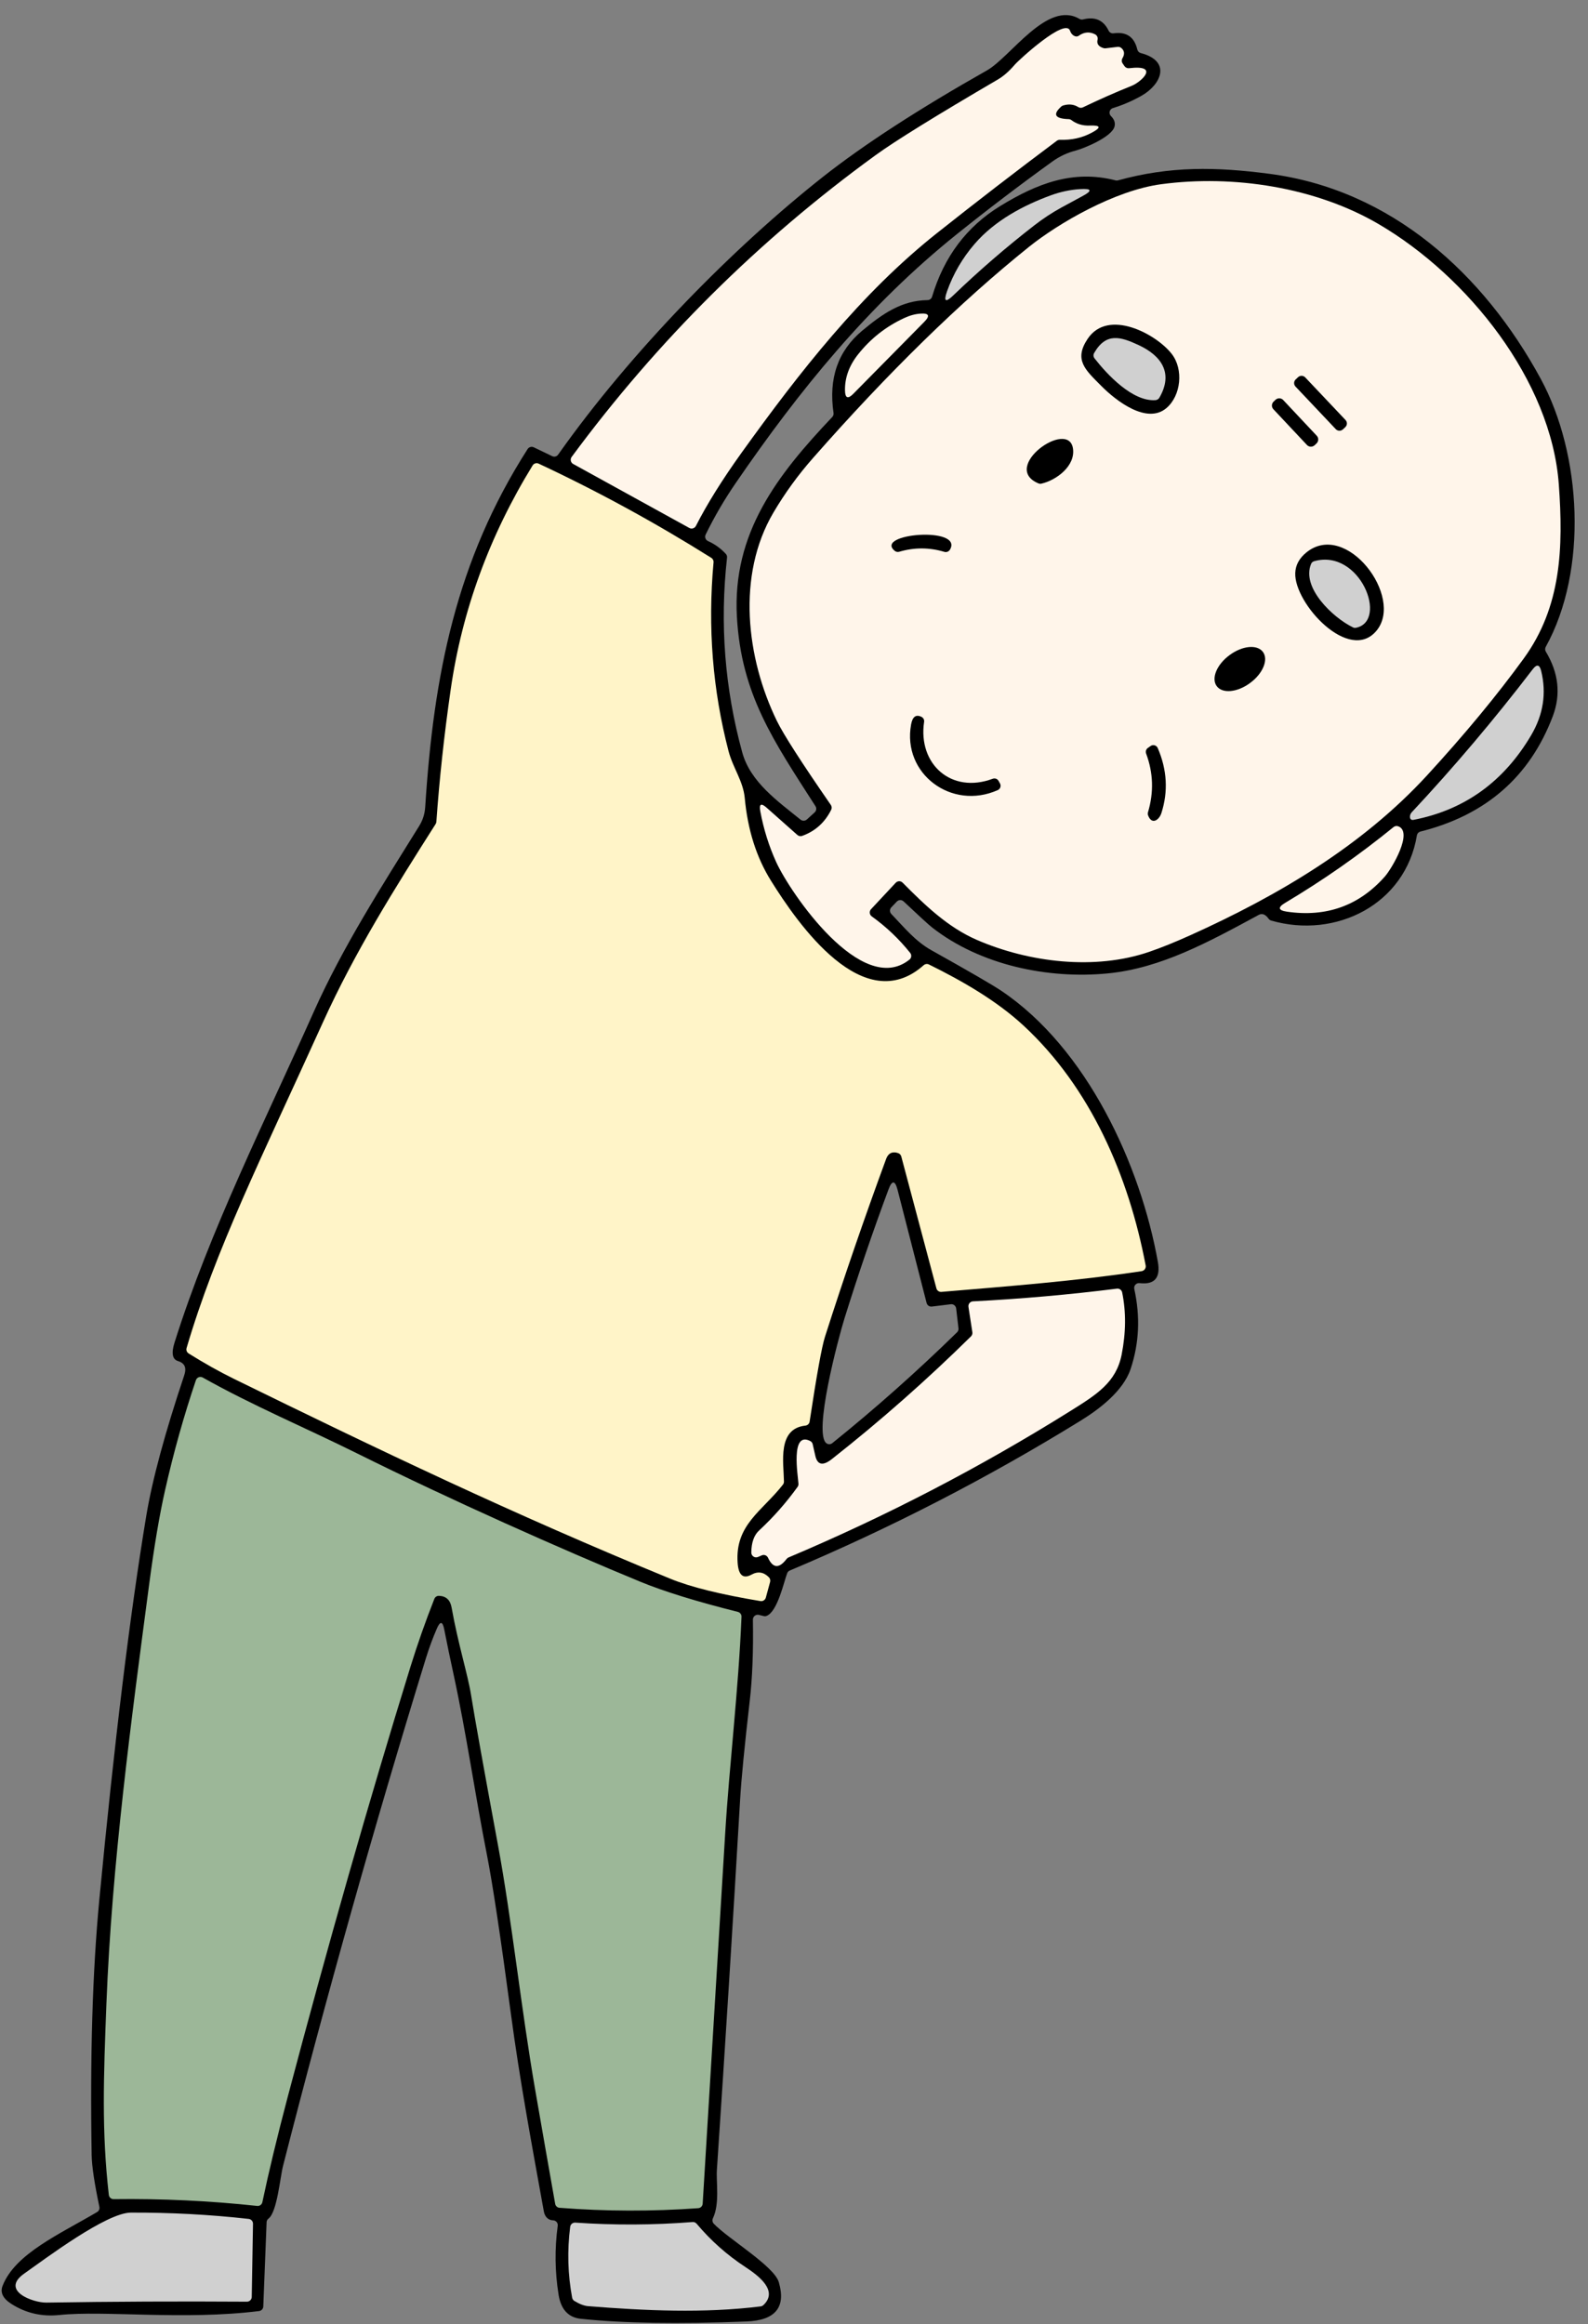 <?xml version="1.0" encoding="UTF-8"?>
<!DOCTYPE svg PUBLIC '-//W3C//DTD SVG 1.0//EN'
          'http://www.w3.org/TR/2001/REC-SVG-20010904/DTD/svg10.dtd'>
<svg height="483.5" preserveAspectRatio="xMidYMid meet" version="1.0" viewBox="107.7 9.7 330.4 483.5" width="330.4" xmlns="http://www.w3.org/2000/svg" xmlns:xlink="http://www.w3.org/1999/xlink" zoomAndPan="magnify"
><rect x="107.7" y="9.7" width="330.4" height="483.5" fill="#808080" stroke="none"/><g id="change1_1"
  ><path d="M198.6,348.46c-.86,1.98-1.63,4.07-2.31,6.27-10.75,34.93-20.65,70.11-29.7,105.52-.61,2.36-1.22,9.6-3.03,10.97-.24,.18-.38,.46-.39,.76l-.69,17.52c-.02,.49-.39,.89-.88,.95-15.62,1.94-32.11-.16-41.56,.82-3.62,.38-6.94-.38-9.95-2.29-1.78-1.13-2.4-2.39-1.85-3.78,2.61-6.69,11.85-10.73,19.67-15.35,.37-.22,.56-.65,.47-1.07-1.03-4.87-1.57-8.47-1.61-10.8-.35-20.49,.18-38.14,1.58-52.94,3.13-32.87,6.39-59.54,9.78-79.99,1.24-7.47,3.87-17.21,7.89-29.22,.5-1.48,.24-2.53-1.29-3-1.17-.36-1.41-1.65-.71-3.86,7.4-23.49,18.89-46.2,28.92-68.7,6.11-13.68,14.16-26.16,21.99-38.77,.74-1.19,1.15-2.5,1.24-3.92,1.75-27.43,6.43-51.23,21.31-74.47,.27-.42,.82-.58,1.28-.36l3.82,1.84c.44,.21,.97,.08,1.25-.32,15.28-21.62,36.61-43.21,55.17-57.84,8.43-6.64,19.78-14.01,34.07-22.1,4.92-2.79,12.53-14.64,19.22-10.7,.22,.13,.49,.17,.75,.11,2.49-.63,4.27,.15,5.32,2.34,.19,.39,.61,.61,1.04,.55,2.67-.37,4.31,.75,4.93,3.37,.09,.36,.36,.65,.72,.74,6.44,1.68,4.25,6.56,.17,8.87-1.91,1.08-3.9,1.94-5.96,2.57-.73,.22-.95,1.14-.41,1.67,.68,.67,.93,1.39,.75,2.14-.52,2.19-6.35,4.58-8.08,5.03-1.75,.45-3.36,1.2-4.82,2.25-6.85,4.94-13.49,9.99-19.91,15.14-18.35,14.71-32.8,32.49-46.03,51.8-2.34,3.41-4.42,6.97-6.24,10.69-.25,.51-.03,1.12,.49,1.36,1.44,.64,2.67,1.53,3.7,2.66,.2,.21,.29,.49,.26,.78-1.53,13.73-.48,27.23,3.16,40.51,1.69,6.18,7.41,10.17,12.14,14,.39,.31,.94,.29,1.31-.04l1.62-1.48c.36-.33,.44-.87,.17-1.28-8.7-13.57-15.45-23.2-16.35-39.43-.96-17.4,8.38-29.45,19.84-41.53,.21-.22,.31-.53,.27-.83-1.07-7.21,.92-12.92,5.95-17.12,4.24-3.53,8.2-6.3,13.61-6.37,.43-.01,.82-.29,.94-.71,2.47-8.29,7.19-14.58,14.16-18.85,7.7-4.72,15.2-7.61,24.01-5.35,.17,.05,.34,.05,.51,0,10.91-3,20.44-2.81,31.45-1.37,25.43,3.3,44.68,20.86,56.51,42.66,8.53,15.72,9.85,39.85,1.04,55.75-.17,.31-.17,.69,.02,1,2.67,4.44,3.15,8.91,1.45,13.42-4.77,12.59-13.94,20.59-27.53,24-.39,.1-.68,.42-.75,.81-2.39,14.37-16.88,21.58-30.31,17.71-.22-.06-.41-.2-.54-.38-.66-.92-1.35-1.19-2.06-.8-10.38,5.61-20.32,11.09-31.4,12.17-12.42,1.21-26.52-1.7-36.56-9.56-.69-.54-2.67-2.35-5.93-5.42-.4-.38-1.03-.36-1.41,.04l-1.14,1.2c-.37,.39-.37,.99,0,1.38,2.67,2.78,4.95,5.65,8.37,7.56,7.89,4.41,12.71,7.21,14.47,8.39,17.85,11.97,29.01,36.22,32.62,56.44,.53,3-.42,4.8-3.81,4.4-.68-.08-1.25,.54-1.1,1.21,1.27,5.77,1.02,11.31-.76,16.64-1.54,4.61-6.52,8.37-10.4,10.76-19.36,11.94-39.53,22.33-60.51,31.17-.25,.1-.44,.3-.54,.55-.66,1.66-2,8.06-4.32,8.9-.18,.07-.38,.08-.57,.03l-1.01-.25c-.64-.15-1.25,.34-1.24,.99,.11,6.51-.11,12.15-.66,16.93-1.09,9.42-1.75,16.25-2,20.5-1.5,25.67-3.11,51.34-4.83,76.99-.18,2.59,.62,7.08-.83,10.11-.18,.37-.11,.82,.17,1.12,2.99,3.14,12.56,8.82,13.54,12.17,1.53,5.22-.71,7.95-6.72,8.18-14.25,.56-25.75,.37-34.48-.56-2.59-.27-4.13-1.94-4.62-5-.77-4.79-.83-9.57-.18-14.35,.08-.59-.37-1.12-.96-1.13-1.07-.03-1.74-.79-1.93-1.87-2.47-13.69-4.98-27.08-6.86-41.14-2.15-16.1-3.82-27.13-4.99-33.08-2.47-12.49-4.25-25.15-6.95-37.57-.67-3.09-1.32-6.19-1.93-9.3-.33-1.67-.84-1.73-1.52-.16Zm102.98-66.97c-.5,.06-.96-.25-1.09-.74l-6.03-23.49c-.53-2.07-1.17-2.1-1.91-.1-3.27,8.79-6.31,17.71-9.13,26.74-1.32,4.23-6.61,24.17-3.73,26.06,.36,.24,.83,.22,1.17-.05,9.03-7.27,17.68-14.96,25.97-23.07,.22-.21,.33-.52,.29-.83l-.48-4.12c-.07-.55-.56-.95-1.11-.88l-3.95,.48Z"
  /></g
  ><g id="change2_1"
  ><path d="M255.7,125.75c.32,.2,.5,.57,.46,.94-1.23,13.47-.19,26.57,3.13,39.29,.91,3.46,3.03,6.19,3.36,9.7,.61,6.63,2.43,12.37,5.46,17.23,5.6,8.98,19.25,28.69,31.76,17.58,.3-.27,.74-.34,1.1-.16,6.93,3.41,14.12,7.56,19.68,12.71,13.93,12.89,21.88,31.24,25.42,49.91,.1,.56-.28,1.09-.84,1.18-13.82,2.08-27.73,3.13-41.65,4.31-.49,.04-.93-.27-1.05-.73l-7.31-27.44c-.09-.32-.32-.58-.63-.69-1.16-.42-2.07-.02-2.51,1.17-4.51,12.25-8.76,24.6-12.74,37.04-.66,2.07-1.72,7.94-3.19,17.63-.06,.45-.43,.79-.88,.84-5.88,.63-4.52,7.66-4.46,11.64,0,.23-.07,.45-.21,.63-4.27,5.49-9.98,8.32-9.43,16.25,.18,2.6,1.14,3.43,2.88,2.48,1.33-.73,2.53-.55,3.62,.54,.25,.25,.35,.62,.26,.97l-.89,3.27c-.14,.49-.62,.81-1.13,.72-8.31-1.38-14.55-2.93-18.72-4.64-33.09-13.58-60.84-26.91-90.78-41.57-3.1-1.52-6.25-3.29-9.46-5.3-.38-.24-.56-.7-.43-1.13,6.09-20.65,15.34-39.02,28.37-67.76,6.65-14.65,14.88-27.78,23.45-41.25,.09-.14,.14-.3,.15-.47,.63-8.89,1.62-18.04,2.97-27.43,2.36-16.45,8.04-32.01,17.05-46.68,.26-.43,.81-.6,1.27-.38,12.37,5.79,24.34,12.33,35.92,19.6Z" fill="#fff4c8"
  /></g
  ><g id="change3_1"
  ><path d="M131.35,467.17c-.52,.01-.95-.38-1.01-.89-1.5-13.22-1.1-24.28-.5-39.75,1.12-28.97,5.2-59.31,8.88-87.14,1.05-7.99,2.16-14.56,3.33-19.72,1.76-7.81,3.9-15.43,6.41-22.86,.2-.59,.89-.86,1.43-.55,10.39,5.84,21.35,10.44,32.01,15.73,19.71,9.8,42.72,20.02,58.94,26.71,4.97,2.05,11.77,4.15,20.39,6.31,.46,.12,.77,.54,.75,1.01-.62,15.16-2.56,31.13-3.4,45.12-1.55,25.67-3.11,51.32-4.68,76.97-.03,.5-.43,.91-.93,.94-9.62,.69-19.24,.67-28.86-.08-.45-.04-.82-.37-.9-.82-1.4-7.9-2.78-15.77-4.14-23.62-2.91-16.7-4.88-35.46-7.77-51.05-2.95-15.91-4.81-26.3-5.59-31.18-.69-4.32-2.68-10.51-4.05-18.2-.28-1.57-1.15-2.38-2.62-2.43-.42-.02-.81,.23-.97,.63-1.86,4.72-3.52,9.45-4.99,14.19-8.68,28.09-17.19,57.92-25.54,89.49-2.19,8.31-3.94,15.58-5.25,21.81-.1,.5-.57,.85-1.08,.79-9.92-1.07-19.87-1.54-29.86-1.41Z" fill="#9cb798"
  /></g
  ><g fill="#fff5ea" id="change4_1"
  ><path d="M330.34,16.11c.3,.93,1.21,1.45,1.8,1.03,1.11-.79,2.25-.89,3.4-.3,.41,.21,.63,.67,.52,1.12-.21,.87,.22,1.45,1.27,1.76,.13,.03,.26,.04,.39,.03l2.52-.3c.28-.03,.56,.06,.78,.25,.65,.57,.72,1.28,.22,2.11-.2,.34-.19,.77,.04,1.09l.39,.57c.22,.3,.58,.46,.94,.42,6.52-.79,2.53,2.86,.6,3.64-3.45,1.39-6.85,2.89-10.19,4.5-.31,.15-.68,.13-.97-.05-.92-.58-1.97-.69-3.14-.34-.15,.04-.28,.11-.39,.21-1.85,1.66-1.34,2.54,1.51,2.63,.2,0,.4,.07,.57,.19,1.09,.83,2.36,1.21,3.81,1.15,2.34-.09,2.48,.41,.41,1.5-2,1.07-4.2,1.55-6.59,1.46-.23,0-.45,.06-.64,.2-8.39,6.27-16.68,12.66-24.89,19.17-15.84,12.55-28.6,28.89-40.73,45.76-4.03,5.62-7.19,10.69-9.48,15.2-.26,.5-.88,.69-1.37,.42l-24.16-13.31c-.53-.29-.68-.98-.32-1.47,17.84-24.17,38.9-45.09,63.19-62.74,4.09-2.97,12.58-8.23,25.48-15.77,1.19-.7,2.36-1.72,3.51-3.07,.79-.94,10.58-9.94,11.52-7.06Z"
    /><path d="M289.08,200.33c3.02,2.17,5.68,4.7,7.99,7.59,.35,.43,.28,1.06-.15,1.4-9.9,7.94-24.79-13.86-27.72-20.28-1.51-3.32-2.62-6.84-3.31-10.57-.28-1.53,.16-1.78,1.32-.75l6.39,5.67c.28,.25,.67,.32,1.01,.19,2.71-.98,4.72-2.79,6.03-5.43,.16-.32,.13-.71-.08-1.01-6.12-8.85-9.86-14.68-11.22-17.47-6.36-13.05-8.42-30.31-.71-43.36,2.37-4.02,5.1-7.78,8.19-11.29,15.67-17.83,30.68-32.5,45.01-44,6.07-4.86,17.79-11.71,27.47-13,15-2.01,32.11,.61,45.23,8.29,18.54,10.85,35.93,32.54,37.5,54.17,.95,13.16,.54,25.41-7.29,36.19-5.57,7.67-12.28,15.78-20.14,24.34-13.45,14.63-30.94,24.99-49.26,33.25-3.11,1.4-5.92,2.54-8.44,3.41-11.39,3.94-25.16,2.24-36-2.47-5.99-2.61-10.73-7.17-15.4-11.89-.4-.4-1.05-.39-1.44,.03l-5.13,5.49c-.41,.44-.34,1.15,.15,1.5Z"
    /><path d="M286.23,83.42c2.61-3.29,5.82-5.82,9.65-7.58,1.14-.53,2.26-.83,3.36-.9,1.75-.12,2.01,.45,.78,1.7l-14.79,14.99c-1.11,1.13-1.69,.9-1.72-.69-.05-2.67,.86-5.17,2.72-7.52Z"
    /><path d="M395.84,192.03c-5.37,6.07-12.16,8.51-20.36,7.32-1.86-.27-1.98-.89-.37-1.85,7.89-4.7,15.4-9.95,22.53-15.75,.27-.22,.63-.28,.95-.17,3.24,1.12-1.32,8.83-2.75,10.45Z"
    /><path d="M266.19,333.25l-.77,.33c-.67,.29-1.41-.2-1.4-.93,.02-2.07,.56-3.6,1.62-4.58,2.97-2.75,5.63-5.77,8-9.06,.14-.19,.2-.41,.19-.64-.1-1.69-1.7-11.03,2.44-8.91,.27,.14,.46,.38,.52,.67l.54,2.38c.43,1.94,1.58,2.18,3.45,.71,10.12-7.97,19.77-16.48,28.95-25.53,.23-.23,.33-.55,.28-.86l-.81-5.27c-.09-.58,.34-1.12,.93-1.15,10.02-.51,20-1.39,29.95-2.64,.52-.07,1,.28,1.1,.79,.83,4.06,.79,8.37-.11,12.94-1.15,5.77-5.14,8.27-10.7,11.74-18.73,11.71-38.27,21.86-58.62,30.45-.16,.07-.29,.18-.4,.32-1.55,2.03-2.84,1.94-3.86-.27-.23-.49-.81-.71-1.3-.49Z"
  /></g
  ><g id="change1_2"
  ><path d="M334,80.18c4.26-6.37,14.25-1.01,17.48,3.13,2.51,3.21,1.95,8.66-1.07,11.26-4.05,3.48-10.45-1.42-13.62-4.63-3.25-3.28-5.73-5.37-2.79-9.76Z"
    /><path d="M387.64,97.06c.41,.43,.39,1.1-.04,1.5l-.48,.45c-.42,.4-1.09,.39-1.5-.04l-8.37-8.85c-.41-.43-.39-1.1,.04-1.5l.48-.45c.42-.4,1.09-.39,1.5,.04l8.37,8.85Z"
    /><path d="M381.66,100.34c.44,.46,.41,1.18-.05,1.61l-.38,.36c-.46,.43-1.19,.41-1.61-.05l-6.97-7.42c-.44-.46-.41-1.18,.05-1.61l.38-.36c.46-.43,1.19-.41,1.61,.05l6.97,7.42Z"
    /><path d="M323.77,110.26c-8.03-3.35,6.23-13.51,7.17-7.27,.55,3.63-3.44,6.61-6.57,7.32-.2,.05-.41,.03-.6-.05Z"
    /><path d="M305.35,124.04c-.24,.4-.71,.59-1.16,.46-3.13-.94-6.27-.95-9.41-.02-.32,.09-.66,.02-.92-.19-4.41-3.62,14.34-5.16,11.49-.25Z"
    /><path d="M379.53,124.6c8.3-6.69,20.33,9.28,14.59,16.27-5.66,6.9-17.17-5.61-16.93-11.97,.06-1.65,.84-3.09,2.34-4.3Z"
    /><path d="M370.47,145.32c1.18,1.6,0,4.49-2.67,6.45-2.65,1.97-5.76,2.27-6.95,.66-1.18-1.6,0-4.49,2.67-6.45,2.65-1.97,5.76-2.27,6.95-.66Z"
    /><path d="M297.26,160.42c.29-1.63,1.01-2.16,2.16-1.6,.39,.19,.62,.61,.55,1.04-1.31,8.79,5.66,15.05,14.27,11.84,.46-.17,.98,0,1.22,.44l.29,.52c.29,.51,.08,1.17-.46,1.4-9.61,4.28-19.89-3.4-18.03-13.64Z"
    /><path d="M347.09,164.89c.52-.37,1.24-.16,1.49,.42,1.95,4.53,2.2,9.04,.76,13.53-.45,1.41-1.98,2.56-2.77,.47-.07-.21-.08-.43-.02-.64,1.24-4.14,1.11-8.21-.39-12.22-.15-.43-.01-.9,.36-1.16l.57-.4Z"
  /></g
  ><g fill="#d0d0d0"
  ><g id="change5_2"
    ><path d="M310.49,60.43c4.19-4.86,10.15-8.02,15.9-10.12,1.96-.71,3.97-1.14,6.02-1.27,2.49-.16,2.63,.34,.43,1.5-1.44,.77-2.87,1.54-4.3,2.33-2,1.1-3.88,2.34-5.64,3.71-5.87,4.55-11.49,9.41-16.85,14.56-1.63,1.57-2.06,1.29-1.31-.84,1.29-3.63,3.2-6.92,5.75-9.87Z"
      /><path d="M426.6,148.92c.85-1.11,1.43-.99,1.76,.36,1.13,4.63,.44,9.08-2.09,13.37-5.71,9.67-13.86,15.54-24.47,17.6-.92,.18-.92-1-.39-1.56,8.8-9.41,17.2-19.33,25.19-29.77Z"
      /><path d="M117.35,488.69c-2.79,.04-9.66-2.48-4.61-6.04,4.49-3.16,17.09-12.66,22.19-12.68,8.19-.03,16.36,.4,24.52,1.31,.51,.06,.9,.5,.89,1.01l-.26,15.22c0,.55-.46,.99-1.01,.99-14.02-.09-27.93-.03-41.72,.19Z"
      /><path d="M227.21,488.35c-.24-.15-.41-.39-.47-.67-.91-4.89-1.04-9.8-.41-14.75,.07-.53,.53-.91,1.06-.88,8.15,.56,16.28,.52,24.41-.12,.32-.03,.63,.11,.84,.35,2.95,3.51,6.33,6.51,10.13,9,2.82,1.85,6.93,4.97,3.75,7.94-.16,.14-.35,.23-.56,.26-11.77,1.47-24.13,.89-35.91-.05-.82-.07-1.77-.43-2.84-1.08Z"
    /></g
    ><g id="change5_1"
    ><path d="M335.35,83.13c2.48-4.32,5.51-3.39,9.24-1.65,4.72,2.19,7.32,5.82,4.32,10.97-.17,.28-.47,.46-.8,.49-4.8,.34-10.09-5.37-12.68-8.69-.25-.32-.29-.76-.08-1.12Z"
      /><path d="M380.48,127.02c.11-.28,.35-.5,.65-.58,9.54-2.67,15.48,12.45,8.71,13.85-.22,.05-.45,.02-.64-.08-4.22-2.05-10.76-8.29-8.72-13.19Z"
    /></g
  ></g
></svg
>
